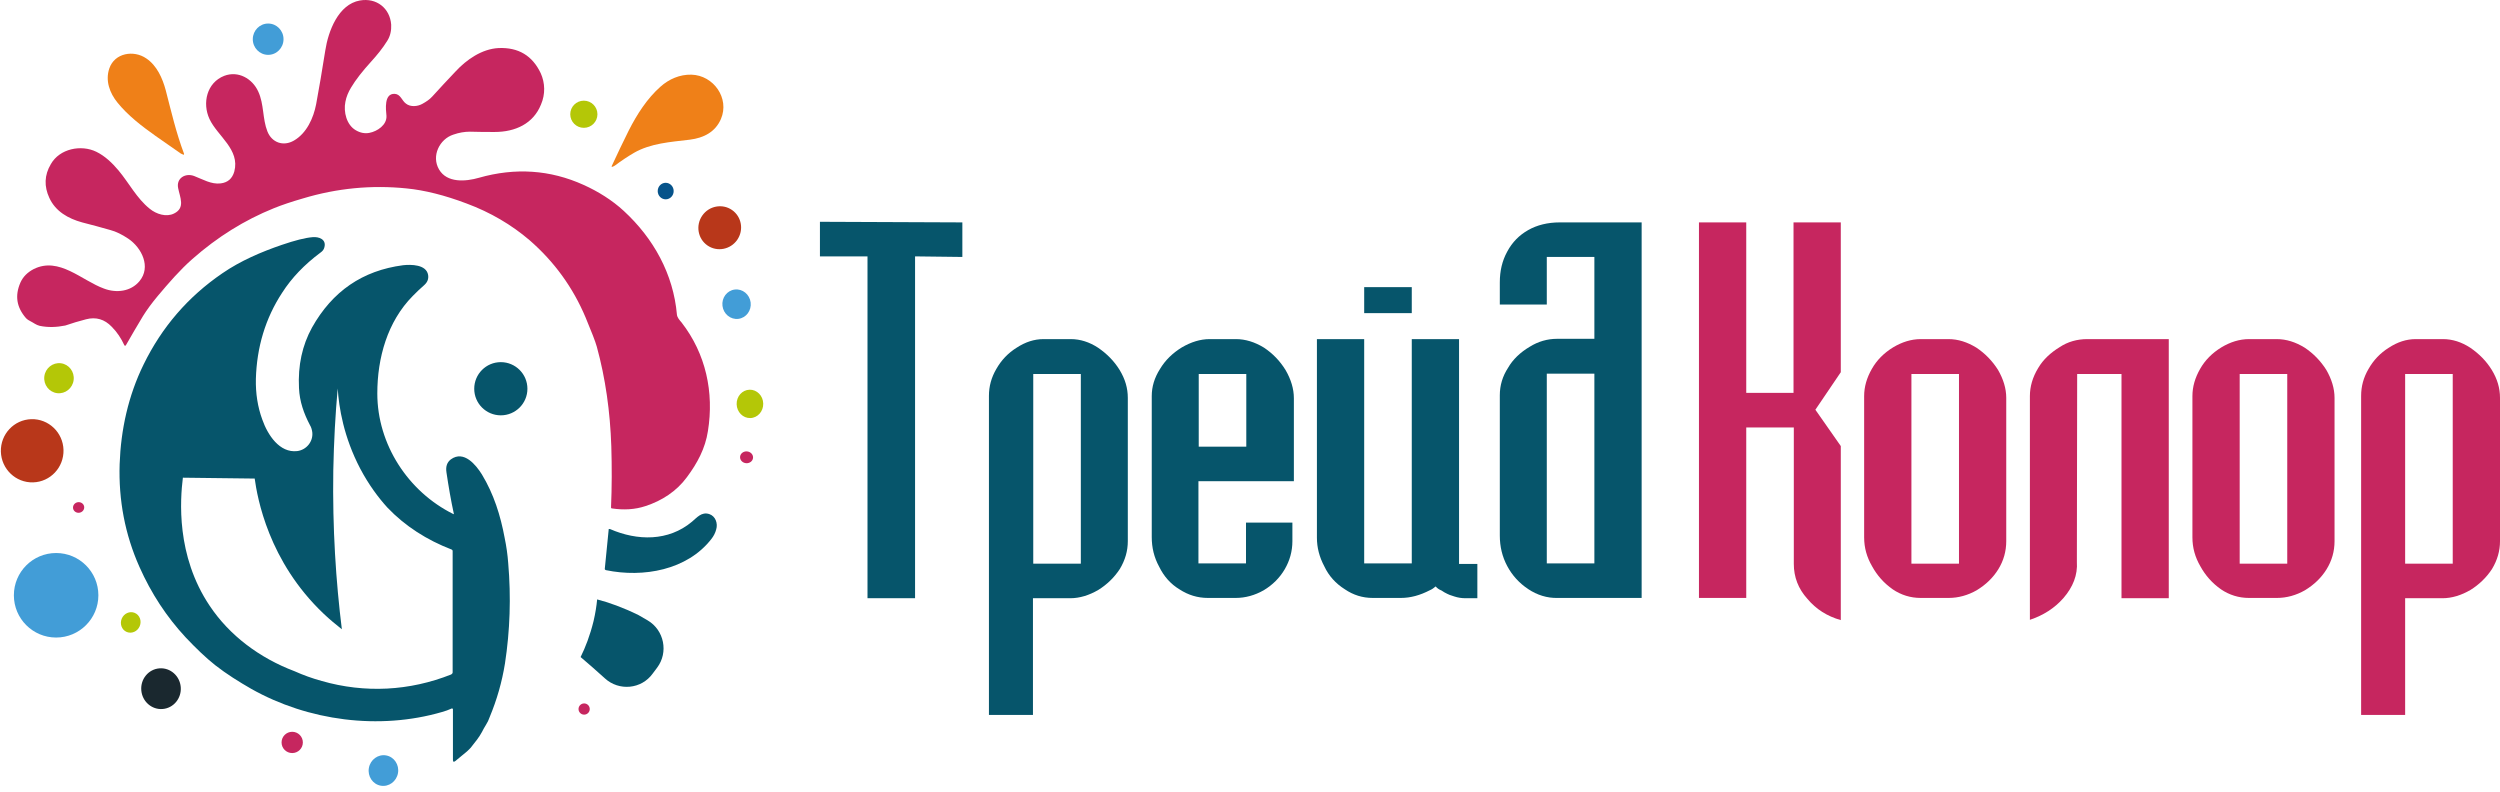 <?xml version="1.0" encoding="UTF-8"?> <svg xmlns="http://www.w3.org/2000/svg" width="120" height="38" viewBox="0 0 120 38" fill="none"><path d="M39.371 10.646L46.193 10.675V12.334L43.923 12.306V28.715H41.64V12.306H39.357V10.646H39.371Z" fill="#06556B"></path><path d="M54.135 19.099V25.978C54.135 26.446 54.007 26.886 53.752 27.311C53.483 27.723 53.128 28.063 52.717 28.318C52.277 28.574 51.823 28.715 51.369 28.715H49.582V34.318H47.469V19C47.469 18.546 47.583 18.121 47.824 17.71C48.065 17.284 48.391 16.944 48.802 16.688C49.214 16.419 49.639 16.277 50.093 16.277H51.398C51.852 16.277 52.291 16.419 52.703 16.688C53.142 16.986 53.483 17.341 53.738 17.752C54.007 18.192 54.135 18.631 54.135 19.099ZM49.596 17.951V27.056H51.88V17.951H49.596Z" fill="#06556B"></path><path d="M62.077 23.099H57.525V27.042H59.808V25.085H62.035V25.978C62.035 26.46 61.907 26.914 61.666 27.326C61.425 27.737 61.085 28.077 60.659 28.332C60.234 28.574 59.78 28.701 59.312 28.701H57.979C57.482 28.701 57.028 28.559 56.617 28.29C56.192 28.035 55.865 27.666 55.638 27.198C55.397 26.758 55.284 26.29 55.284 25.78V19.014C55.284 18.561 55.411 18.135 55.681 17.71C55.936 17.284 56.291 16.944 56.73 16.674C57.17 16.419 57.61 16.277 58.064 16.277H59.326C59.78 16.277 60.234 16.419 60.673 16.688C61.099 16.972 61.439 17.327 61.709 17.766C61.964 18.206 62.106 18.66 62.106 19.114V23.099H62.077ZM57.539 21.44H59.822V17.951H57.539V21.44Z" fill="#06556B"></path><path d="M67.765 16.277H70.034V27.07H70.913V28.715H70.346C70.162 28.715 69.977 28.687 69.807 28.63C69.623 28.573 69.509 28.531 69.467 28.503C69.367 28.46 69.282 28.403 69.197 28.347C69.055 28.29 68.97 28.219 68.913 28.148C68.814 28.233 68.729 28.29 68.63 28.332C68.162 28.574 67.708 28.701 67.24 28.701H65.893C65.396 28.701 64.957 28.559 64.559 28.29C64.106 28.006 63.779 27.637 63.567 27.184C63.325 26.73 63.212 26.276 63.212 25.808V16.277H65.481V27.042H67.765V16.277ZM65.481 13.781H67.765V15.029H65.481V13.781Z" fill="#06556B"></path><path d="M78.813 28.701H74.771C74.26 28.715 73.778 28.559 73.353 28.276C72.927 27.992 72.587 27.623 72.346 27.169C72.105 26.716 71.991 26.233 71.991 25.709V18.972C71.991 18.504 72.119 18.064 72.388 17.653C72.615 17.256 72.97 16.915 73.424 16.646C73.835 16.39 74.275 16.263 74.743 16.263H76.53V12.334H74.246V14.618H71.991V13.554C71.991 13.001 72.105 12.519 72.346 12.079C72.587 11.625 72.927 11.285 73.353 11.044C73.778 10.802 74.289 10.675 74.87 10.675H77.267H78.799V28.701H78.813ZM76.53 17.936H74.246V27.042H76.53V17.936Z" fill="#06556B"></path><path d="M86.089 18.858V10.675H88.358V17.866L87.138 19.667L88.358 21.411V29.765C87.706 29.581 87.167 29.24 86.755 28.744C86.316 28.262 86.103 27.694 86.103 27.07V20.518H83.82V28.701H81.55V10.675H83.82V18.858H86.089Z" fill="#C6265F"></path><path d="M89.479 25.794V19.014C89.479 18.561 89.606 18.135 89.847 17.71C90.088 17.284 90.429 16.944 90.868 16.674C91.294 16.419 91.734 16.277 92.202 16.277H93.521C93.989 16.277 94.428 16.419 94.868 16.688C95.293 16.972 95.634 17.327 95.903 17.752C96.159 18.192 96.3 18.646 96.3 19.099V25.978C96.3 26.46 96.173 26.914 95.918 27.326C95.662 27.737 95.322 28.063 94.882 28.332C94.457 28.574 94.003 28.701 93.535 28.701H92.188C91.705 28.701 91.251 28.559 90.854 28.29C90.429 27.992 90.103 27.623 89.862 27.184C89.606 26.744 89.479 26.29 89.479 25.794ZM91.748 17.951V27.056H94.031V17.951H91.748Z" fill="#C6265F"></path><path d="M100.187 16.277H104.101V28.715H101.832V17.951H99.704L99.69 26.971C99.733 27.595 99.506 28.177 99.038 28.715C98.612 29.198 98.073 29.538 97.435 29.751V19.014C97.435 18.561 97.563 18.107 97.832 17.667C98.073 17.256 98.428 16.93 98.868 16.66C99.251 16.405 99.704 16.277 100.187 16.277Z" fill="#C6265F"></path><path d="M105.236 25.794V19.014C105.236 18.561 105.363 18.135 105.604 17.71C105.846 17.284 106.186 16.944 106.626 16.674C107.051 16.419 107.491 16.277 107.959 16.277H109.278C109.746 16.277 110.186 16.419 110.625 16.688C111.051 16.972 111.391 17.327 111.661 17.752C111.916 18.192 112.058 18.646 112.058 19.099V25.978C112.058 26.46 111.93 26.914 111.675 27.326C111.419 27.737 111.079 28.063 110.639 28.332C110.214 28.574 109.76 28.701 109.292 28.701H107.945C107.462 28.701 107.009 28.559 106.611 28.29C106.186 27.992 105.86 27.623 105.619 27.184C105.363 26.744 105.236 26.29 105.236 25.794ZM107.505 17.951V27.056H109.788V17.951H107.505Z" fill="#C6265F"></path><path d="M120 19.099V25.978C120 26.446 119.872 26.886 119.617 27.311C119.348 27.723 118.993 28.063 118.582 28.318C118.142 28.574 117.688 28.715 117.234 28.715H115.447V34.318H113.334V19C113.334 18.546 113.448 18.121 113.689 17.71C113.93 17.284 114.256 16.944 114.667 16.688C115.079 16.419 115.504 16.277 115.958 16.277H117.263C117.717 16.277 118.156 16.419 118.568 16.688C119.007 16.986 119.348 17.341 119.603 17.752C119.872 18.192 120 18.631 120 19.099ZM115.447 17.951V27.056H117.731V17.951H115.447Z" fill="#C6265F"></path><path d="M1.9 15.639C1.73 15.596 1.616 15.497 1.474 15.426C1.389 15.384 1.318 15.341 1.247 15.27C0.793 14.745 0.708 14.192 0.978 13.568C1.105 13.284 1.318 13.072 1.616 12.916C2.836 12.306 3.928 13.469 4.992 13.852C5.587 14.079 6.282 13.994 6.694 13.497C7.261 12.816 6.807 11.895 6.155 11.455C5.857 11.256 5.573 11.115 5.304 11.044C4.85 10.916 4.396 10.788 3.942 10.675C3.275 10.491 2.666 10.15 2.368 9.498C2.112 8.945 2.127 8.406 2.439 7.881C2.864 7.129 3.9 6.931 4.623 7.285C5.034 7.484 5.389 7.824 5.687 8.179C6.197 8.789 6.566 9.526 7.19 10.023C7.502 10.278 7.984 10.434 8.353 10.249C8.906 9.98 8.637 9.469 8.551 9.03C8.452 8.547 8.906 8.292 9.317 8.448C9.729 8.604 10.14 8.86 10.594 8.803C10.934 8.76 11.147 8.576 11.246 8.235C11.53 7.172 10.438 6.534 10.055 5.711C9.7 4.945 9.927 3.966 10.764 3.64C11.431 3.385 12.111 3.768 12.395 4.392C12.679 5.002 12.594 5.697 12.835 6.307C13.047 6.846 13.601 7.044 14.111 6.746C14.721 6.392 15.047 5.668 15.175 5.002C15.317 4.25 15.459 3.385 15.614 2.421C15.756 1.499 16.238 0.208 17.274 0.024C18.068 -0.118 18.721 0.392 18.777 1.187C18.791 1.456 18.735 1.726 18.593 1.952C18.366 2.321 18.096 2.647 17.813 2.959C17.401 3.413 17.075 3.825 16.848 4.208C16.721 4.42 16.622 4.647 16.579 4.888C16.48 5.371 16.636 5.995 17.075 6.25C17.288 6.378 17.515 6.42 17.728 6.378C18.111 6.307 18.579 5.995 18.55 5.555C18.522 5.257 18.423 4.477 18.948 4.505C19.231 4.52 19.288 4.832 19.486 4.973C19.699 5.144 20.04 5.115 20.267 4.988C20.451 4.888 20.621 4.775 20.749 4.633C21.103 4.25 21.472 3.839 21.869 3.428C22.394 2.86 23.131 2.35 23.926 2.307C24.89 2.265 25.557 2.676 25.954 3.513C26.166 3.981 26.181 4.52 25.968 5.016C25.599 5.938 24.734 6.335 23.741 6.335C23.372 6.335 22.975 6.335 22.55 6.321C22.309 6.321 22.039 6.363 21.756 6.463C21.103 6.675 20.692 7.484 21.075 8.136C21.458 8.789 22.351 8.718 22.99 8.533C24.734 8.037 26.408 8.15 28.01 8.874C28.705 9.186 29.386 9.611 29.939 10.122C31.372 11.441 32.322 13.157 32.492 15.1C32.506 15.242 32.62 15.369 32.719 15.483C33.882 16.986 34.279 18.83 33.981 20.688C33.854 21.525 33.471 22.234 32.974 22.901C32.478 23.581 31.769 24.035 30.989 24.29C30.478 24.461 29.939 24.489 29.372 24.404C29.343 24.404 29.329 24.39 29.329 24.361C29.372 23.383 29.372 22.404 29.343 21.425C29.287 19.752 29.06 18.149 28.648 16.646C28.578 16.391 28.393 15.922 28.11 15.242C27.5 13.795 26.606 12.561 25.415 11.526C24.55 10.788 23.543 10.193 22.394 9.767C21.344 9.37 20.38 9.129 19.515 9.044C17.841 8.874 16.182 9.03 14.537 9.526C13.998 9.682 13.53 9.838 13.147 9.994C11.743 10.561 10.438 11.37 9.232 12.434C8.637 12.958 8.098 13.582 7.573 14.206C7.289 14.547 7.048 14.873 6.864 15.171C6.594 15.625 6.311 16.093 6.041 16.575C6.027 16.589 6.013 16.603 5.984 16.589L5.97 16.575C5.814 16.235 5.616 15.937 5.36 15.681C5.02 15.327 4.609 15.199 4.126 15.327C3.8 15.412 3.46 15.511 3.134 15.625C2.708 15.71 2.297 15.724 1.9 15.639Z" fill="#C6265F"></path><path d="M13.609 1.888C13.613 1.473 13.285 1.133 12.878 1.13C12.471 1.126 12.138 1.46 12.134 1.875C12.13 2.29 12.458 2.629 12.865 2.633C13.272 2.637 13.605 2.303 13.609 1.888Z" fill="#429DD7"></path><path d="M5.644 4.931C5.261 4.463 5.048 3.867 5.247 3.286C5.502 2.534 6.424 2.392 7.02 2.803C7.53 3.144 7.8 3.754 7.956 4.335C8.225 5.371 8.452 6.363 8.835 7.384C8.835 7.399 8.835 7.413 8.821 7.427H8.807C8.764 7.413 8.722 7.384 8.679 7.37C8.268 7.087 7.871 6.803 7.459 6.519C6.779 6.037 6.14 5.541 5.644 4.931Z" fill="#EF8018"></path><path d="M33.116 6.704C32.18 6.817 31.23 6.874 30.421 7.342C30.109 7.526 29.811 7.725 29.528 7.938C29.485 7.966 29.443 7.994 29.386 8.009C29.372 8.009 29.372 8.009 29.358 7.994V7.98C29.627 7.399 29.897 6.831 30.18 6.264C30.577 5.484 31.06 4.732 31.698 4.165C32.109 3.796 32.634 3.569 33.187 3.584C34.251 3.612 35.031 4.718 34.605 5.711C34.336 6.335 33.783 6.619 33.116 6.704Z" fill="#EF8018"></path><path d="M28.024 6.136C28.385 6.136 28.677 5.844 28.677 5.484C28.677 5.124 28.385 4.832 28.024 4.832C27.664 4.832 27.372 5.124 27.372 5.484C27.372 5.844 27.664 6.136 28.024 6.136Z" fill="#B4C707"></path><path d="M31.959 9.568C32.17 9.565 32.339 9.385 32.336 9.166C32.333 8.947 32.159 8.771 31.948 8.774C31.736 8.777 31.567 8.957 31.57 9.177C31.573 9.396 31.747 9.571 31.959 9.568Z" fill="#06538A"></path><path d="M35.386 11.514C35.712 11.044 35.601 10.403 35.138 10.081C34.675 9.759 34.035 9.879 33.709 10.348C33.383 10.818 33.493 11.459 33.956 11.781C34.419 12.103 35.059 11.983 35.386 11.514Z" fill="#B8371A"></path><path d="M35.443 15.305C35.816 15.258 36.079 14.906 36.031 14.517C35.982 14.129 35.64 13.851 35.267 13.898C34.894 13.944 34.631 14.297 34.679 14.685C34.728 15.074 35.069 15.351 35.443 15.305Z" fill="#429DD7"></path><path d="M24.039 19.936C24.744 19.936 25.316 19.365 25.316 18.66C25.316 17.955 24.744 17.383 24.039 17.383C23.334 17.383 22.763 17.955 22.763 18.66C22.763 19.365 23.334 19.936 24.039 19.936Z" fill="#06556B"></path><path d="M3.535 18.24C3.584 17.844 3.309 17.483 2.92 17.436C2.531 17.388 2.177 17.671 2.128 18.067C2.079 18.464 2.355 18.824 2.743 18.872C3.132 18.919 3.487 18.637 3.535 18.24Z" fill="#B4C707"></path><path d="M36.015 20.067C36.368 20.058 36.645 19.745 36.635 19.37C36.626 18.994 36.332 18.697 35.98 18.706C35.627 18.715 35.349 19.027 35.359 19.403C35.369 19.779 35.663 20.076 36.015 20.067Z" fill="#B4C707"></path><path d="M1.588 23.154C2.417 23.131 3.071 22.433 3.048 21.595C3.025 20.758 2.333 20.097 1.503 20.12C0.673 20.144 0.019 20.841 0.042 21.679C0.066 22.517 0.758 23.177 1.588 23.154Z" fill="#B8371A"></path><path d="M36.146 21.977C36.159 21.82 36.03 21.682 35.858 21.668C35.687 21.653 35.537 21.768 35.524 21.924C35.511 22.081 35.639 22.219 35.811 22.233C35.983 22.248 36.133 22.133 36.146 21.977Z" fill="#C6265F"></path><path d="M3.812 24.611C3.96 24.588 4.061 24.457 4.04 24.317C4.018 24.178 3.881 24.084 3.734 24.106C3.587 24.129 3.486 24.261 3.507 24.4C3.529 24.539 3.665 24.634 3.812 24.611Z" fill="#C6265F"></path><path d="M29.287 25.397C30.592 25.964 32.081 25.992 33.215 25.042C33.456 24.843 33.669 24.56 34.038 24.673C34.35 24.773 34.464 25.127 34.378 25.411C34.336 25.581 34.251 25.737 34.151 25.865C32.989 27.368 30.875 27.737 29.088 27.368C29.046 27.354 29.017 27.326 29.032 27.283L29.216 25.425C29.202 25.397 29.23 25.382 29.287 25.397Z" fill="#06556B"></path><path d="M2.694 30.602C3.814 30.602 4.722 29.694 4.722 28.574C4.722 27.453 3.814 26.545 2.694 26.545C1.574 26.545 0.666 27.453 0.666 28.574C0.666 29.694 1.574 30.602 2.694 30.602Z" fill="#429DD7"></path><path d="M6.706 30.058C6.813 29.806 6.707 29.52 6.468 29.419C6.23 29.318 5.951 29.442 5.844 29.694C5.737 29.947 5.844 30.233 6.082 30.334C6.32 30.434 6.6 30.311 6.706 30.058Z" fill="#B4C707"></path><path d="M7.807 34.032C8.33 33.99 8.719 33.519 8.676 32.981C8.633 32.442 8.173 32.039 7.65 32.081C7.127 32.123 6.738 32.594 6.782 33.133C6.825 33.672 7.284 34.074 7.807 34.032Z" fill="#1A282F"></path><path d="M28.039 34.303C28.188 34.303 28.308 34.183 28.308 34.034C28.308 33.885 28.188 33.764 28.039 33.764C27.89 33.764 27.769 33.885 27.769 34.034C27.769 34.183 27.89 34.303 28.039 34.303Z" fill="#C6265F"></path><path d="M14.026 36.147C14.308 36.147 14.537 35.919 14.537 35.637C14.537 35.355 14.308 35.126 14.026 35.126C13.744 35.126 13.515 35.355 13.515 35.637C13.515 35.919 13.744 36.147 14.026 36.147Z" fill="#C6265F"></path><path d="M19.103 37.109C19.174 36.708 18.918 36.328 18.533 36.26C18.147 36.192 17.777 36.462 17.706 36.863C17.636 37.264 17.891 37.645 18.276 37.713C18.662 37.781 19.032 37.511 19.103 37.109Z" fill="#429DD7"></path><path d="M24.394 27.028C24.365 26.631 24.309 26.233 24.224 25.822C24.025 24.744 23.699 23.709 23.131 22.773C22.848 22.319 22.266 21.596 21.642 22.049C21.458 22.191 21.387 22.39 21.43 22.674C21.529 23.34 21.642 24.007 21.784 24.659C21.784 24.688 21.784 24.688 21.756 24.673C19.586 23.595 18.111 21.326 18.111 18.887C18.111 17.185 18.593 15.44 19.813 14.206C19.997 14.022 20.167 13.852 20.366 13.682C20.522 13.54 20.578 13.384 20.55 13.199C20.465 12.689 19.727 12.689 19.345 12.731C17.402 12.987 15.955 13.979 14.976 15.724C14.508 16.575 14.296 17.539 14.352 18.631C14.381 19.27 14.579 19.837 14.877 20.404C14.948 20.518 14.976 20.645 14.991 20.759C15.033 21.198 14.707 21.596 14.267 21.652C13.416 21.752 12.849 20.872 12.594 20.149C12.367 19.539 12.267 18.873 12.282 18.192C12.324 16.674 12.735 15.284 13.544 14.05C13.998 13.341 14.607 12.703 15.388 12.121C15.487 12.051 15.544 11.98 15.572 11.866C15.671 11.483 15.303 11.356 15.005 11.384C14.65 11.412 14.154 11.54 13.53 11.753C12.537 12.093 11.544 12.519 10.679 13.114C9.034 14.235 7.771 15.696 6.892 17.497C6.155 19 5.8 20.631 5.743 22.276C5.687 24.007 5.999 25.652 6.694 27.212C7.261 28.488 7.998 29.609 8.906 30.588C9.402 31.112 9.87 31.566 10.338 31.935C10.863 32.346 11.473 32.729 12.069 33.07C14.792 34.601 18.196 35.055 21.217 34.176C21.373 34.133 21.529 34.077 21.685 34.006H21.699C21.727 34.006 21.741 34.02 21.741 34.048V36.473C21.741 36.573 21.784 36.587 21.855 36.53C22.039 36.388 22.224 36.218 22.422 36.062C22.507 35.977 22.593 35.906 22.649 35.821C22.819 35.608 23.004 35.381 23.131 35.14C23.188 35.027 23.259 34.899 23.33 34.786C23.401 34.672 23.458 34.559 23.5 34.431C23.855 33.58 24.096 32.729 24.238 31.85C24.479 30.276 24.535 28.659 24.394 27.028ZM21.727 32.275C21.727 32.318 21.699 32.346 21.656 32.375C19.657 33.169 17.515 33.282 15.444 32.687C14.976 32.559 14.551 32.403 14.139 32.219C12.452 31.58 11.019 30.503 10.069 29.084C8.438 26.659 8.651 23.964 8.778 22.929C9.927 22.943 11.076 22.957 12.225 22.971C12.352 23.879 12.877 26.943 15.544 29.467C15.827 29.737 16.125 29.978 16.409 30.205C16.125 27.921 15.955 25.368 15.998 22.574C16.026 21.198 16.097 19.88 16.21 18.646C16.267 19.553 16.494 20.972 17.288 22.489C17.699 23.269 18.167 23.893 18.593 24.361C19.444 25.255 20.493 25.921 21.671 26.375C21.713 26.39 21.727 26.418 21.727 26.46V32.275Z" fill="#06556B"></path><path d="M28.663 28.772C28.634 29.084 28.578 29.439 28.492 29.808C28.322 30.503 28.095 31.084 27.869 31.538C28.223 31.836 28.606 32.176 29.017 32.545L29.032 32.559C29.712 33.183 30.79 33.084 31.329 32.332C31.4 32.233 31.471 32.148 31.542 32.048C32.095 31.311 31.882 30.247 31.088 29.779C30.946 29.694 30.804 29.609 30.648 29.524C29.897 29.155 29.216 28.914 28.663 28.772Z" fill="#06556B"></path></svg> 